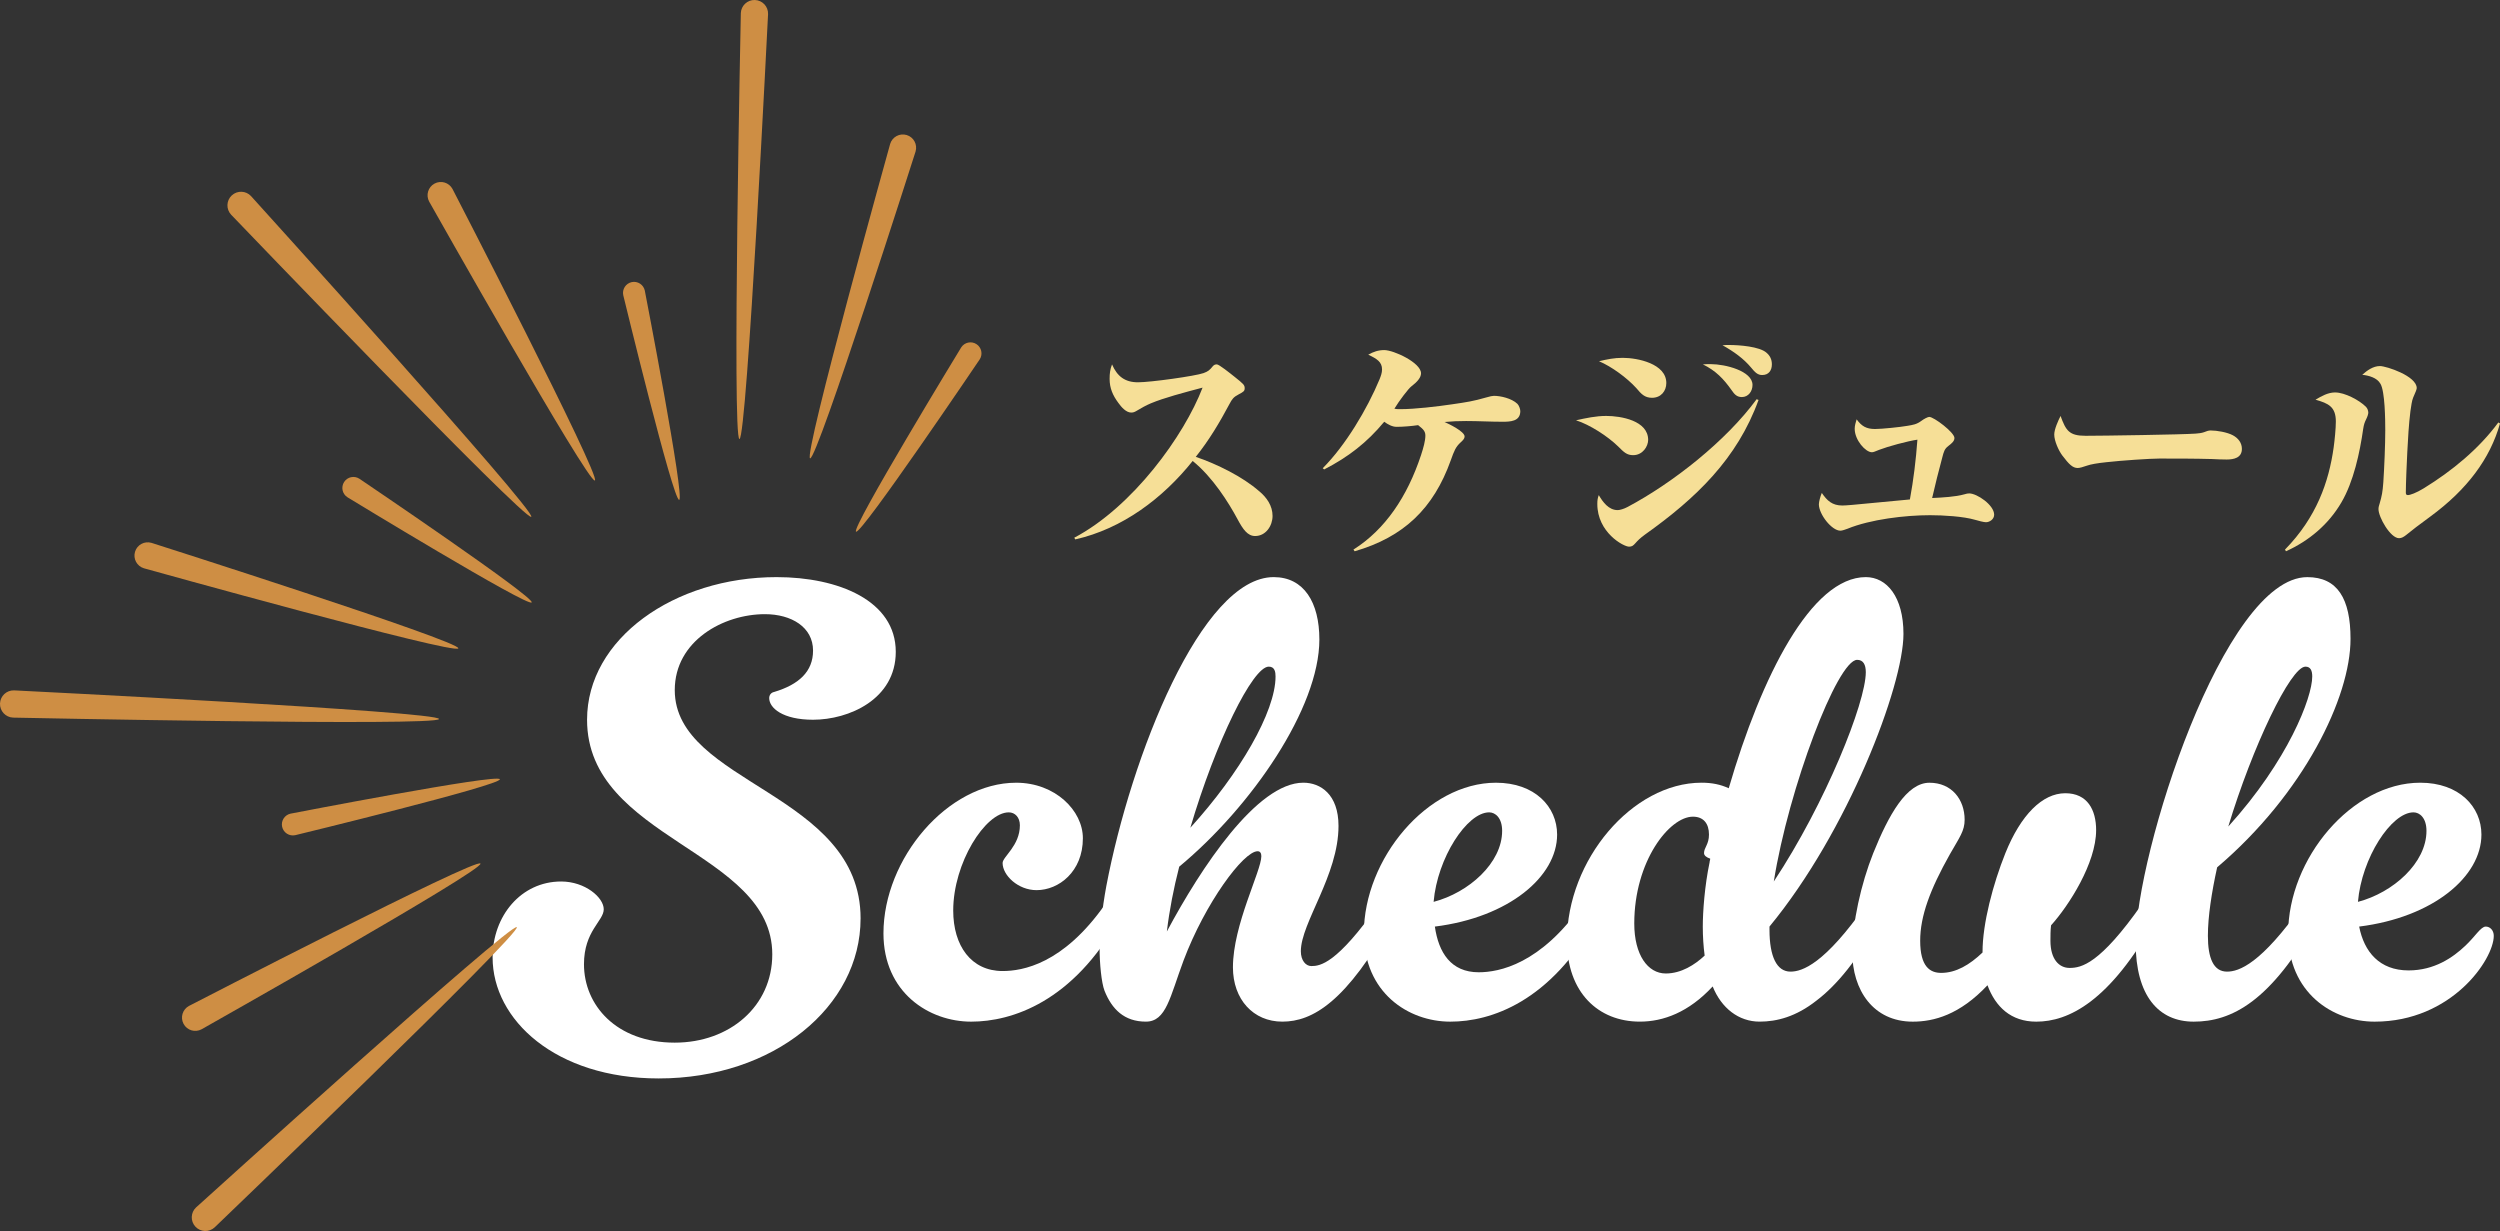 <?xml version="1.0" encoding="UTF-8"?>
<svg id="_レイヤー_2" data-name="レイヤー 2" xmlns="http://www.w3.org/2000/svg" width="196.172" height="96.596" viewBox="0 0 196.172 96.596">
  <rect x="0" y="0" width="196.172" height="96.596" fill="#333333" stroke="none"/>
  <defs>
    <style>
      .cls-1 {
        fill: #f6df97;
      }

      .cls-1, .cls-2, .cls-3 {
        stroke-width: 0px;
      }

      .cls-2 {
        fill: #ce8e44;
      }

      .cls-3 {
        fill: #fff;
      }
    </style>
  </defs>
  <g id="nav">
    <g>
      <g>
        <path class="cls-1" d="m98.811,38.546c.589.494,1.045,1.14,1.045,1.938,0,.779-.531,1.577-1.367,1.577-.589,0-.95-.513-1.387-1.33-.703-1.311-1.957-3.306-3.515-4.559-2.337,2.926-5.51,5.319-9.214,6.155l-.076-.133c4.598-2.432,8.625-8.017,10.068-11.778-1.501.399-3.021.798-4.065,1.235-.398.171-.702.342-1.083.57-.189.114-.284.152-.455.152-.399,0-.779-.437-1.007-.76-.438-.589-.685-1.159-.685-1.881,0-.437.038-.741.19-1.14.398.931,1.007,1.406,2.032,1.406,1.007,0,4.521-.494,5.148-.722.361-.133.475-.228.722-.532.096-.114.19-.152.323-.152.171,0,1.025.684,1.406.988.664.532.778.627.778.874,0,.228-.076.285-.475.494-.399.209-.513.361-.722.76-.779,1.463-1.597,2.831-2.641,4.141,1.634.551,3.685,1.558,4.977,2.698Z"/>
        <path class="cls-1" d="m114.924,34.253c0,.152-.095.266-.304.456-.398.361-.513.665-.778,1.406-1.35,3.781-3.686,6.022-7.542,7.143l-.096-.133c2.489-1.577,4.218-4.141,5.301-7.409.189-.57.342-1.14.342-1.52,0-.304-.095-.475-.57-.836-.493.076-1.196.133-1.69.133-.342,0-.684-.19-.969-.399-1.349,1.634-2.831,2.774-4.711,3.742l-.114-.095c1.785-1.786,3.495-4.654,4.464-6.991.096-.247.19-.494.19-.76,0-.589-.399-.836-1.083-1.159.399-.228.798-.361,1.254-.361.741,0,2.888.988,2.888,1.824,0,.323-.285.665-.76,1.026-.229.171-.95,1.121-1.33,1.748.152.038.304.038.475.038,1.141,0,2.888-.209,4.047-.38,1.178-.171,1.672-.247,2.659-.532.323-.095.514-.133.627-.133.513,0,1.387.19,1.843.627.133.133.229.418.229.57,0,.817-.798.836-1.406.836-.95,0-1.899-.057-2.85-.057-.646,0-1.045.019-1.69.076.342.152,1.576.741,1.576,1.14Z"/>
        <path class="cls-1" d="m126.042,32.638c1.141,0,3.287.361,3.287,1.881,0,.494-.418,1.197-1.178,1.197-.494,0-.723-.228-1.178-.684-.817-.798-2.223-1.71-3.306-2.052.778-.171,1.558-.342,2.374-.342Zm.894,7.39c.171,0,.493-.095.778-.247,3.571-1.9,7.732-5.186,10.126-8.454l.151.057c-1.672,4.616-4.901,7.713-8.909,10.562-.418.304-.589.494-.76.684-.171.19-.267.266-.494.266-.437,0-2.488-1.121-2.488-3.344,0-.285.019-.437.113-.703.323.551.779,1.178,1.482,1.178Zm.398-11.949c1.159,0,3.42.456,3.42,1.976,0,.627-.418,1.159-1.121,1.159-.57,0-.836-.285-1.234-.76-.723-.798-1.938-1.691-2.926-2.109.646-.152,1.178-.266,1.861-.266Zm6.915.494c1.121,0,3.268.532,3.268,1.634,0,.494-.323.95-.836.95-.398,0-.589-.228-.798-.532-.646-.912-1.254-1.539-2.261-2.033.209-.019.418-.019.627-.019Zm1.463-1.501c.741,0,2.355.114,2.906.608.285.247.418.532.418.912,0,.475-.247.836-.76.836-.342,0-.551-.19-.874-.589-.569-.684-1.349-1.254-2.241-1.748.189-.019.36-.019.551-.019Z"/>
        <path class="cls-1" d="m154.124,38.793c.189-.057.285-.076.398-.076.608,0,1.957.912,1.957,1.672,0,.361-.36.589-.646.589-.171,0-.589-.114-.855-.19-.911-.266-2.47-.361-3.533-.361-1.938,0-4.673.323-6.478,1.064-.152.057-.418.152-.552.152-.684,0-1.69-1.292-1.69-2.071,0-.19.114-.627.229-.893.417.608.816.988,1.614.988.285,0,1.121-.076,2.07-.171.97-.095,2.147-.209,3.229-.304.285-1.539.476-3.115.59-4.692-.779.114-2.318.532-3.002.798-.323.133-.456.19-.57.19-.493,0-1.349-.95-1.349-1.843,0-.247.076-.494.152-.741.398.551.778.76,1.443.76.532,0,1.995-.152,2.526-.247.456-.076.741-.114,1.121-.399.171-.133.494-.304.608-.304.36,0,1.976,1.216,1.976,1.653,0,.228-.171.399-.475.627-.305.228-.361.456-.476.893-.285,1.064-.551,2.109-.798,3.192.817-.038,1.843-.095,2.508-.285Z"/>
        <path class="cls-1" d="m163.645,34.196c1.33,0,7.637-.095,8.644-.171.228-.019.456-.038.665-.114.189-.076.342-.133.513-.133.475,0,1.292.133,1.748.38.418.228.703.589.703,1.064,0,.703-.627.836-1.197.836-.38,0-.779-.019-1.159-.038-1.367-.038-2.754-.038-4.122-.038-.722,0-2.964.152-4.142.285-.74.076-1.254.171-1.52.266-.323.114-.589.19-.741.19-.398,0-.684-.285-1.216-.988-.284-.38-.627-1.14-.627-1.634,0-.418.305-1.083.494-1.463.418,1.14.665,1.558,1.957,1.558Z"/>
        <path class="cls-1" d="m183.235,30.795c.76,0,1.899.608,2.412,1.121.134.133.19.323.19.475,0,.076-.057.285-.152.475-.151.304-.189.437-.247.779-.266,1.881-.76,4.16-1.709,5.775-1.007,1.729-2.546,3.021-4.351,3.837l-.076-.133c2.47-2.527,3.438-5.3,3.818-8.017.076-.551.171-1.482.171-2.033,0-1.159-.589-1.425-1.596-1.71.476-.285.988-.57,1.539-.57Zm3.515-2.071c.493,0,2.888.779,2.888,1.729,0,.076-.076.304-.285.76-.095.228-.152.646-.209,1.045-.133,1.064-.19,2.147-.247,3.229-.038.703-.114,2.489-.114,3.154,0,.114.02.209.152.209.189,0,.665-.171,1.254-.532,2.223-1.368,4.331-3.097,5.851-5.167l.133.076c-.778,2.774-2.583,5.186-5.452,7.295-.816.589-1.576,1.178-1.918,1.463-.171.133-.342.247-.551.247-.685,0-1.615-1.653-1.615-2.28,0-.152.038-.285.095-.456.171-.589.229-.893.285-1.653.076-1.159.152-2.945.152-4.084,0-.779-.02-3.059-.38-3.647-.267-.475-.912-.646-1.425-.703.38-.342.854-.684,1.387-.684Z"/>
      </g>
      <g>
        <path class="cls-3" d="m67.528,72.076c0,6.928-6.831,12.548-15.842,12.548-8.091,0-13.032-4.602-13.032-9.495,0-3.246,2.229-5.959,5.377-5.959,1.89,0,3.344,1.26,3.344,2.18s-1.551,1.696-1.551,4.312c0,3.198,2.52,6.153,7.122,6.153,4.312,0,7.654-2.858,7.654-6.928,0-8.139-14.534-9.011-14.534-18.41,0-6.347,6.831-11.191,14.873-11.191,4.845,0,9.351,1.841,9.351,5.862,0,3.73-3.683,5.329-6.492,5.329-2.374,0-3.439-.921-3.439-1.696,0-.242.146-.436.388-.484,1.938-.581,3.052-1.599,3.052-3.246,0-1.841-1.695-2.858-3.778-2.858-3.246,0-7.073,2.083-7.073,5.959,0,7.364,14.582,8.042,14.582,17.925Z"/>
        <path class="cls-3" d="m86.716,70.962c.193-.291.484-.436.727-.436.339,0,.63.291.63.727,0,.242-.049.484-.242.824-3.634,6.54-8.43,8.091-11.628,8.091-3.294,0-6.879-2.277-6.879-6.928,0-5.862,5.038-11.821,10.416-11.821,3.052,0,5.232,2.18,5.232,4.36,0,2.616-1.89,4.07-3.634,4.07-1.453,0-2.665-1.163-2.665-2.132,0-.484,1.356-1.357,1.356-2.955,0-.63-.387-1.017-.872-1.017-1.841,0-4.359,3.973-4.359,7.703,0,2.761,1.404,4.748,3.875,4.748,1.551,0,4.748-.533,8.043-5.232Z"/>
        <path class="cls-3" d="m99.944,45.285c2.374,0,3.585,1.986,3.585,4.893,0,5.378-5.329,13.129-10.997,17.828-.437,1.696-.775,3.44-.97,5.087,2.665-4.99,7.073-11.676,10.707-11.676,1.356,0,2.762.921,2.762,3.391,0,3.876-2.955,7.606-2.955,9.835,0,.727.387,1.163.823,1.163.678,0,1.986-.145,5.28-4.845.194-.291.484-.436.728-.436.339,0,.629.291.629.727,0,.242-.048.484-.242.824-3.633,6.54-6.298,8.091-8.672,8.091-2.276,0-3.875-1.744-3.875-4.263,0-3.343,2.229-7.558,2.229-8.72,0-.242-.098-.388-.291-.388-1.114,0-4.118,4.07-5.813,8.575-1.066,2.858-1.356,4.796-2.955,4.796-1.696,0-2.665-.969-3.246-2.422-.242-.63-.388-2.132-.388-3.391,0-1.163.193-3.004.533-4.845,1.938-10.174,7.46-24.223,13.129-24.223Zm-6.541,19.669c3.876-4.263,6.687-9.108,6.687-11.869,0-.339-.049-.775-.533-.775-1.26,0-4.167,5.911-6.153,12.645Z"/>
        <path class="cls-3" d="m124.169,70.962c.194-.291.485-.436.728-.436.339,0,.63.291.63.727,0,.242-.049.484-.242.824-3.634,6.54-8.285,8.091-11.482,8.091-3.294,0-6.782-2.277-6.782-6.928,0-5.862,4.99-11.821,10.367-11.821,3.053,0,4.797,1.889,4.797,4.07,0,3.294-3.779,6.492-9.593,7.219.291,2.035,1.26,3.585,3.439,3.585,1.599,0,4.845-.63,8.139-5.329Zm-11.675-.194c2.761-.727,5.377-3.052,5.377-5.571,0-1.017-.532-1.453-1.018-1.453-1.743,0-4.069,3.585-4.359,7.025Z"/>
        <path class="cls-3" d="m135.652,61.854c2.567-8.817,6.491-16.569,10.755-16.569,1.647,0,2.955,1.55,2.955,4.457,0,4.07-4.36,15.503-10.513,22.964v.242c0,2.132.581,3.294,1.647,3.294.92,0,2.664-.581,5.959-5.281.193-.291.484-.436.727-.436.339,0,.63.291.63.727,0,.242-.049.484-.242.824-1.793,3.246-3.44,5.232-5.039,6.443-1.599,1.26-3.101,1.647-4.457,1.647-1.646,0-3.003-1.066-3.682-2.761-1.89,2.035-3.876,2.761-5.717,2.761-3.246,0-5.717-2.277-5.717-6.347,0-6.346,5.136-12.402,10.562-12.402.823,0,1.502.145,2.132.436Zm-1.89,13.129c-.097-.727-.146-1.502-.146-2.277,0-1.163.146-3.198.533-5.038,0-.097.049-.194.049-.291-.291-.097-.485-.242-.485-.436,0-.436.388-.678.388-1.453,0-.872-.436-1.405-1.26-1.405-1.841,0-4.602,3.488-4.602,8.381,0,2.471,1.065,3.924,2.471,3.924,1.211,0,2.276-.678,3.052-1.405Zm5.426-5.814c4.07-6.153,7.219-14.049,7.219-16.423,0-.581-.193-.969-.678-.969-1.551,0-5.378,10.077-6.541,17.392Z"/>
        <path class="cls-3" d="m164.48,65.148c0,2.568-2.132,5.91-3.536,7.461-.049.388-.049.824-.049,1.211,0,1.453.679,2.132,1.502,2.132.92,0,2.374-.291,5.668-4.99.194-.291.484-.436.727-.436.34,0,.63.291.63.727,0,.242-.048.484-.242.824-3.634,6.54-6.879,8.091-9.398,8.091-1.986,0-3.197-1.163-3.827-2.858-2.181,2.325-4.215,2.858-5.862,2.858-3.101,0-4.748-2.471-4.748-5.474,0-2.229.679-5.329,1.647-7.751,1.211-3.004,2.616-5.523,4.409-5.523,1.743,0,2.761,1.308,2.761,2.907,0,.872-.388,1.356-1.162,2.713-1.551,2.761-2.326,4.845-2.326,6.782,0,2.035.775,2.519,1.647,2.519,1.163,0,2.229-.63,3.246-1.599v-.048c0-2.229.823-5.329,1.793-7.751,1.211-3.004,2.906-4.699,4.699-4.699,1.744,0,2.422,1.308,2.422,2.907Z"/>
        <path class="cls-3" d="m173.978,68.055c-.437,1.986-.727,3.876-.727,5.378,0,1.744.436,2.81,1.501,2.81.921,0,2.665-.581,5.959-5.281.194-.291.485-.436.728-.436.339,0,.63.291.63.727,0,.242-.049.484-.243.824-3.633,6.54-6.733,8.091-9.688,8.091-2.762,0-4.555-2.035-4.555-6.201,0-6.976,6.928-28.68,13.469-28.68,2.374,0,3.391,1.696,3.391,4.845,0,4.602-3.682,12.16-10.464,17.925Zm.872-3.198c4.699-5.184,6.589-10.125,6.589-11.772,0-.484-.146-.775-.533-.775-1.163,0-4.167,6.298-6.056,12.548Z"/>
        <path class="cls-3" d="m179.55,73.239c0-5.862,4.99-11.821,10.367-11.821,3.053,0,4.797,1.889,4.797,4.07,0,3.294-3.779,6.492-9.593,7.219.388,1.986,1.599,3.44,3.876,3.44,2.034,0,3.487-1.017,4.457-1.938.774-.727,1.211-1.502,1.599-1.502.339,0,.63.291.63.727,0,1.841-3.295,6.734-9.351,6.734-3.294,0-6.782-2.277-6.782-6.928Zm5.475-2.471c2.761-.727,5.377-3.052,5.377-5.571,0-1.017-.532-1.453-1.018-1.453-1.743,0-4.069,3.585-4.359,7.025Z"/>
      </g>
      <g>
        <path class="cls-2" d="m40.552,72.754c.403.432-23.707,23.554-23.707,23.554-.432.403-1.109.379-1.511-.053s-.379-1.109.053-1.511c0,0,24.763-22.422,25.166-21.99Z"/>
        <path class="cls-2" d="m58.024,34.451c-.59-.021.108-33.419.108-33.419.021-.59.516-1.052,1.106-1.031.59.021,1.052.516,1.031,1.106,0,0-1.655,33.365-2.246,33.344Z"/>
        <path class="cls-2" d="m41.688,40.552c-.432.403-23.554-23.707-23.554-23.707-.403-.432-.379-1.109.053-1.511s1.109-.379,1.511.053c0,0,22.422,24.763,21.99,25.166Z"/>
        <path class="cls-2" d="m34.451,56.418c-.021.59-33.419-.108-33.419-.108-.59-.021-1.052-.516-1.031-1.106.021-.59.516-1.052,1.106-1.031,0,0,33.365,1.655,33.344,2.246Z"/>
        <path class="cls-2" d="m39.224,61.147c.102.467-16.057,4.388-16.057,4.388-.467.102-.927-.194-1.029-.66s.194-.927.66-1.029c0,0,16.324-3.165,16.426-2.698Z"/>
        <path class="cls-2" d="m67.171,41.719c-.402-.258,8.252-14.457,8.252-14.457.258-.402.793-.519,1.195-.261.402.258.519.793.261,1.195,0,0-9.305,13.781-9.707,13.523Z"/>
        <path class="cls-2" d="m53.295,39.224c-.467.102-4.388-16.057-4.388-16.057-.102-.467.194-.927.66-1.029s.927.194,1.029.66c0,0,3.165,16.324,2.698,16.426Z"/>
        <path class="cls-2" d="m41.719,47.271c-.258.402-14.457-8.252-14.457-8.252-.402-.258-.519-.793-.261-1.195.258-.402.793-.519,1.195-.261,0,0,13.781,9.305,13.523,9.707Z"/>
        <path class="cls-2" d="m37.703,67.763c.273.506-21.886,13.004-21.886,13.004-.506.273-1.138.085-1.411-.421-.273-.506-.085-1.138.421-1.411,0,0,22.602-11.678,22.875-11.172Z"/>
        <path class="cls-2" d="m63.568,35.966c-.551-.165,6.281-24.671,6.281-24.671.165-.551.744-.864,1.295-.7.551.165.864.744.7,1.295,0,0-7.725,24.239-8.276,24.075Z"/>
        <path class="cls-2" d="m46.679,37.703c-.506.273-13.004-21.886-13.004-21.886-.273-.506-.085-1.138.421-1.411.506-.273,1.138-.085,1.411.421,0,0,11.678,22.602,11.172,22.875Z"/>
        <path class="cls-2" d="m35.966,50.874c-.165.551-24.671-6.281-24.671-6.281-.551-.165-.864-.744-.7-1.295s.744-.864,1.295-.7c0,0,24.239,7.725,24.075,8.276Z"/>
      </g>
    </g>
  </g>
</svg>